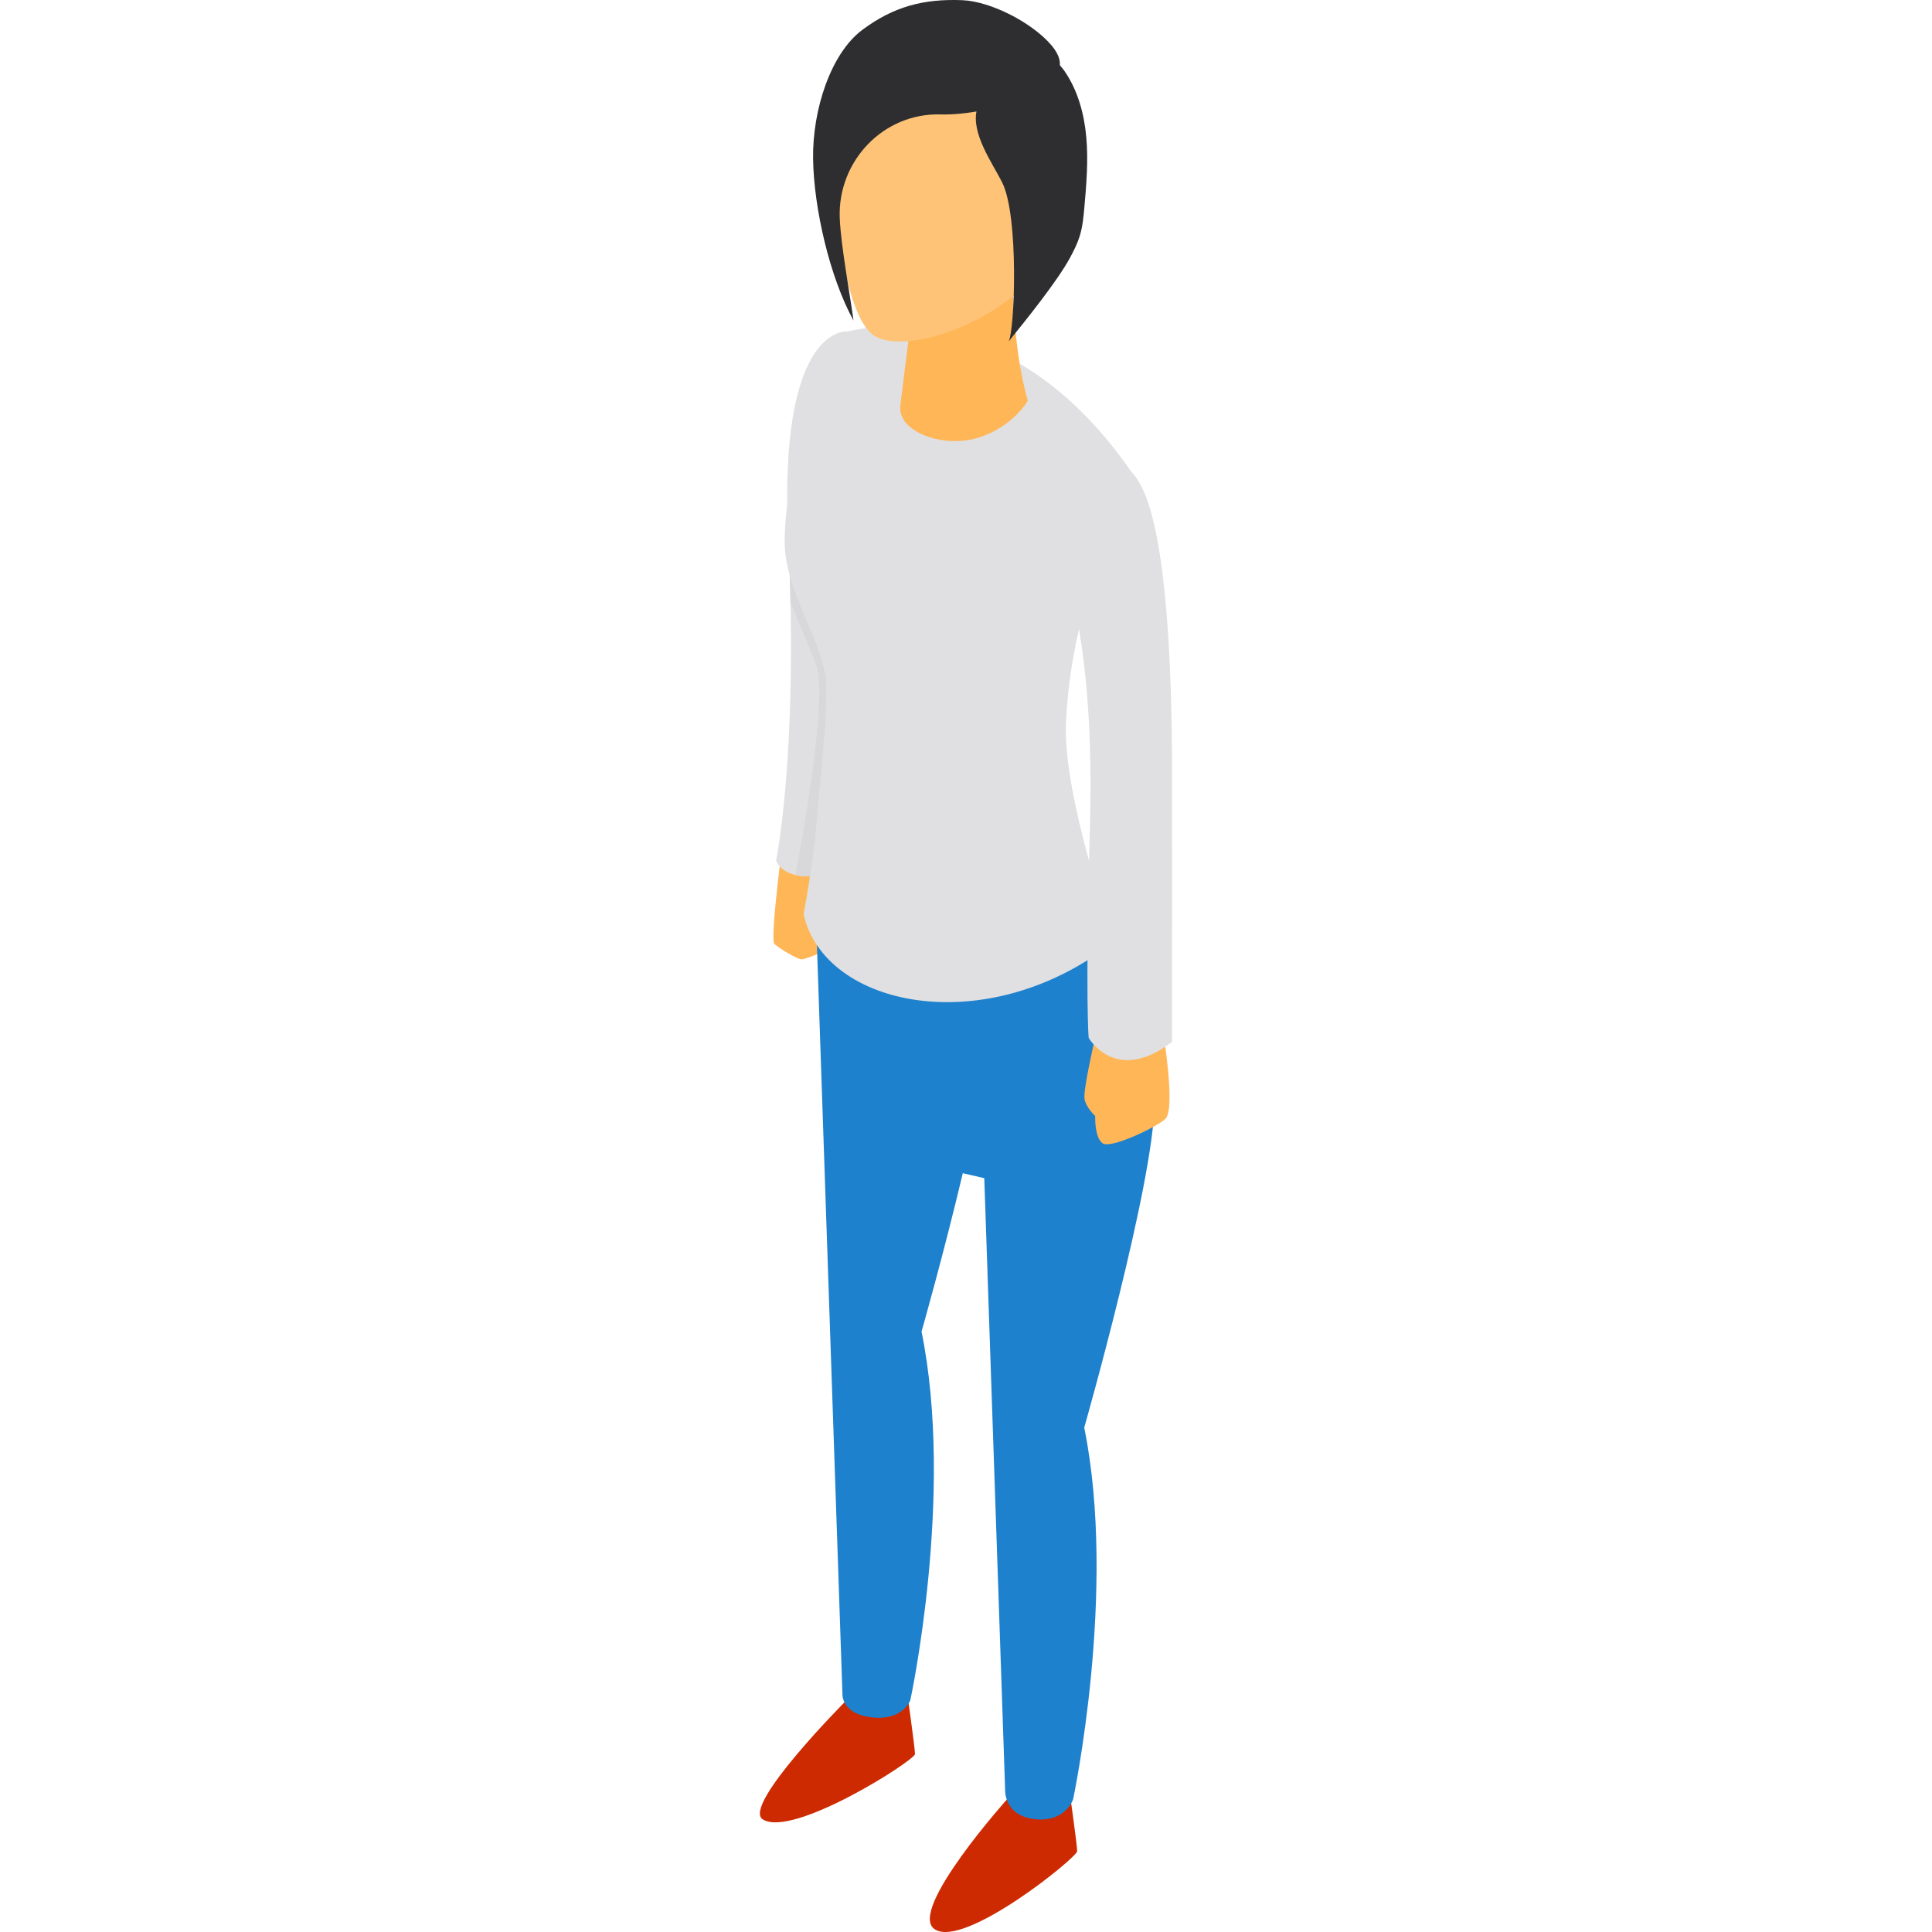 <?xml version="1.0" encoding="iso-8859-1"?>
<!-- Uploaded to: SVG Repo, www.svgrepo.com, Generator: SVG Repo Mixer Tools -->
<svg height="800px" width="800px" version="1.1" id="Layer_1" xmlns="http://www.w3.org/2000/svg" xmlns:xlink="http://www.w3.org/1999/xlink" 
	 viewBox="0 0 511.999 511.999" xml:space="preserve">
<path style="fill:#FFB657;" d="M206.926,227.125c0,0-2.797,21.928-1.718,23.007c1.079,1.079,6.039,4.1,7.227,4.1
	s9.877-3.328,10.891-5.602c0.872-1.958,0.234-6.903-2.244-9.876c-2.846-3.415-2.478-9.417-2.478-9.417L206.926,227.125z"/>
<g>
	<path style="fill:#CD2A01;" d="M224.421,450.485c0,0-27.99,28.077-22.272,31.675c7.963,5.01,40.332-15.666,40.332-17.326
		c0-1.659-2.292-17.775-2.292-17.775L224.421,450.485z"/>
	<path style="fill:#CD2A01;" d="M267.402,476.234c0,0-27.076,30.095-19.715,35.027c7.817,5.236,37.775-19.017,37.775-20.676
		c0-1.659-2.292-17.775-2.292-17.775L267.402,476.234z"/>
</g>
<path style="fill:#1D81CD;" d="M305.925,292.464c0.107-27.915-16.052-47.835-16.052-47.835l-73.805-6.532l7.185,210.75
	c0,0-0.437,5.45,8.028,6.305c8.037,0.813,9.96-4.566,9.96-4.566s11.782-54.468,2.978-97.695c0,0,5.808-20.382,10.932-41.985
	l5.692,1.327l5.525,162.045c0,0-0.437,6.975,8.028,7.831c8.036,0.813,9.989-5.279,9.989-5.279s11.752-55.28,2.947-98.507
	C287.332,378.323,305.845,313.353,305.925,292.464z"/>
<g>
	<path style="fill:#E0E0E2;" d="M224.609,87.832c0,0-18.459-2.103-15.723,54.677c2.753,57.106-3.223,85.521-3.223,85.521
		s1.238,4.223,8.49,4.223c7.252,0,8.459-2.715,8.459-2.715s2.646-66.282,2.968-69.496
		C226.835,147.485,238.563,90.966,224.609,87.832z"/>
	<path style="fill:#E0E0E2;" d="M212.958,242.207c0,0,5.503-27.526,6.034-59.579c0.192-11.618-11.049-25.127-11.049-39.179
		c0-14.633,5.419-35.962,16.665-55.619c0,0,43.78-11.991,77.605,40.838c0,0-17.704,23.083-19.708,62.558
		c-1.011,19.91,12.808,58.221,12.808,58.221C261.779,275.993,218.4,267.095,212.958,242.207z"/>
</g>
<path style="fill:#D8D8DA;" d="M214.154,232.253c0.179,0,0.342-0.006,0.508-0.012c0.405-2.64,0.85-5.736,1.298-9.205l2.708-30.405
	c0.156-3.266,0.27-6.606,0.326-10.002c0.15-9.113-6.731-19.389-9.706-30.179c0.08,2.478,0.145,4.901,0.194,7.261
	c2.732,6.395,5.378,12.716,6.774,16.409c3.642,9.632-5.469,55.672-5.487,55.76C211.718,232.111,212.834,232.253,214.154,232.253z"/>
<path style="fill:#FFB657;" d="M241.919,81.27c0,0-2.246,16.968-3.318,26.292c-0.793,6.897,11.393,11.342,20.709,8.414
	c9.314-2.93,13.078-9.818,13.078-9.818c-4.393-14.796-4.108-36.246-4.108-36.246L241.919,81.27z"/>
<path style="fill:#FEC377;" d="M221.006,50.761c0,0,2.231,32.298,10.426,38.055c8.195,5.758,36.691-3.411,48.245-22.874
	s7.154-59.882-18.483-63.847C231.247-2.535,219.25,21.857,221.006,50.761z"/>
<g>
	<path style="fill:#2E2E30;" d="M222.542,57.808c0.287,7.297,2.822,20.805,3.644,27.137c-6.301-11.462-10.507-29.725-10.709-42.804
		c-0.202-13.079,4.702-27.98,13.016-34.205c8.253-6.179,16.284-8.314,26.586-7.883c7.548,0.316,18.576,6.015,23.623,12.018
		c4.172,4.963,2.333,9.002-5.34,12.929c-7.406,3.792-17.886,5.515-24.064,5.326C234.152,29.867,221.946,42.666,222.542,57.808z"/>
	<path style="fill:#2E2E30;" d="M265.587,48.355c4.496,8.942,3.325,39.589,1.686,42.162c4.481-5.537,12.937-15.984,16.315-22.255
		c0.979-1.818,1.914-3.672,2.529-5.643c0.787-2.524,1.032-5.18,1.265-7.814c0.544-6.155,1.05-12.349,0.491-18.503
		c-0.558-6.154-2.237-12.319-5.73-17.416c-0.679-0.99-1.466-1.972-2.558-2.473c-2.036-0.936-4.402,0.057-6.376,1.118
		c-4.359,2.34-12.926,6.094-14.312,11.437C257.257,35.295,262.923,43.057,265.587,48.355z"/>
</g>
<path style="fill:#FFB657;" d="M289.92,276.34c0,0-2.867,12.495-2.525,14.807c0.341,2.313,2.838,4.612,2.838,4.612
	s-0.226,5.603,1.946,7.216c2.172,1.613,14.757-4.5,16.688-6.482c2.714-2.785-0.614-22.856-0.614-22.856
	S293.063,266.208,289.92,276.34z"/>
<path style="fill:#E0E0E2;" d="M296.571,123.126c-5.493-1.45-13.393,2.082-14.024,17.886c-0.632,15.803,7.685,26.983,6.285,78.426
	c-1.252,45.95-0.324,55.602-0.324,55.602s7.142,12.533,22.081,1.07c0,0,0.101-73.066-0.055-82.387
	C309.557,135.671,302.571,124.709,296.571,123.126z"/>
</svg>